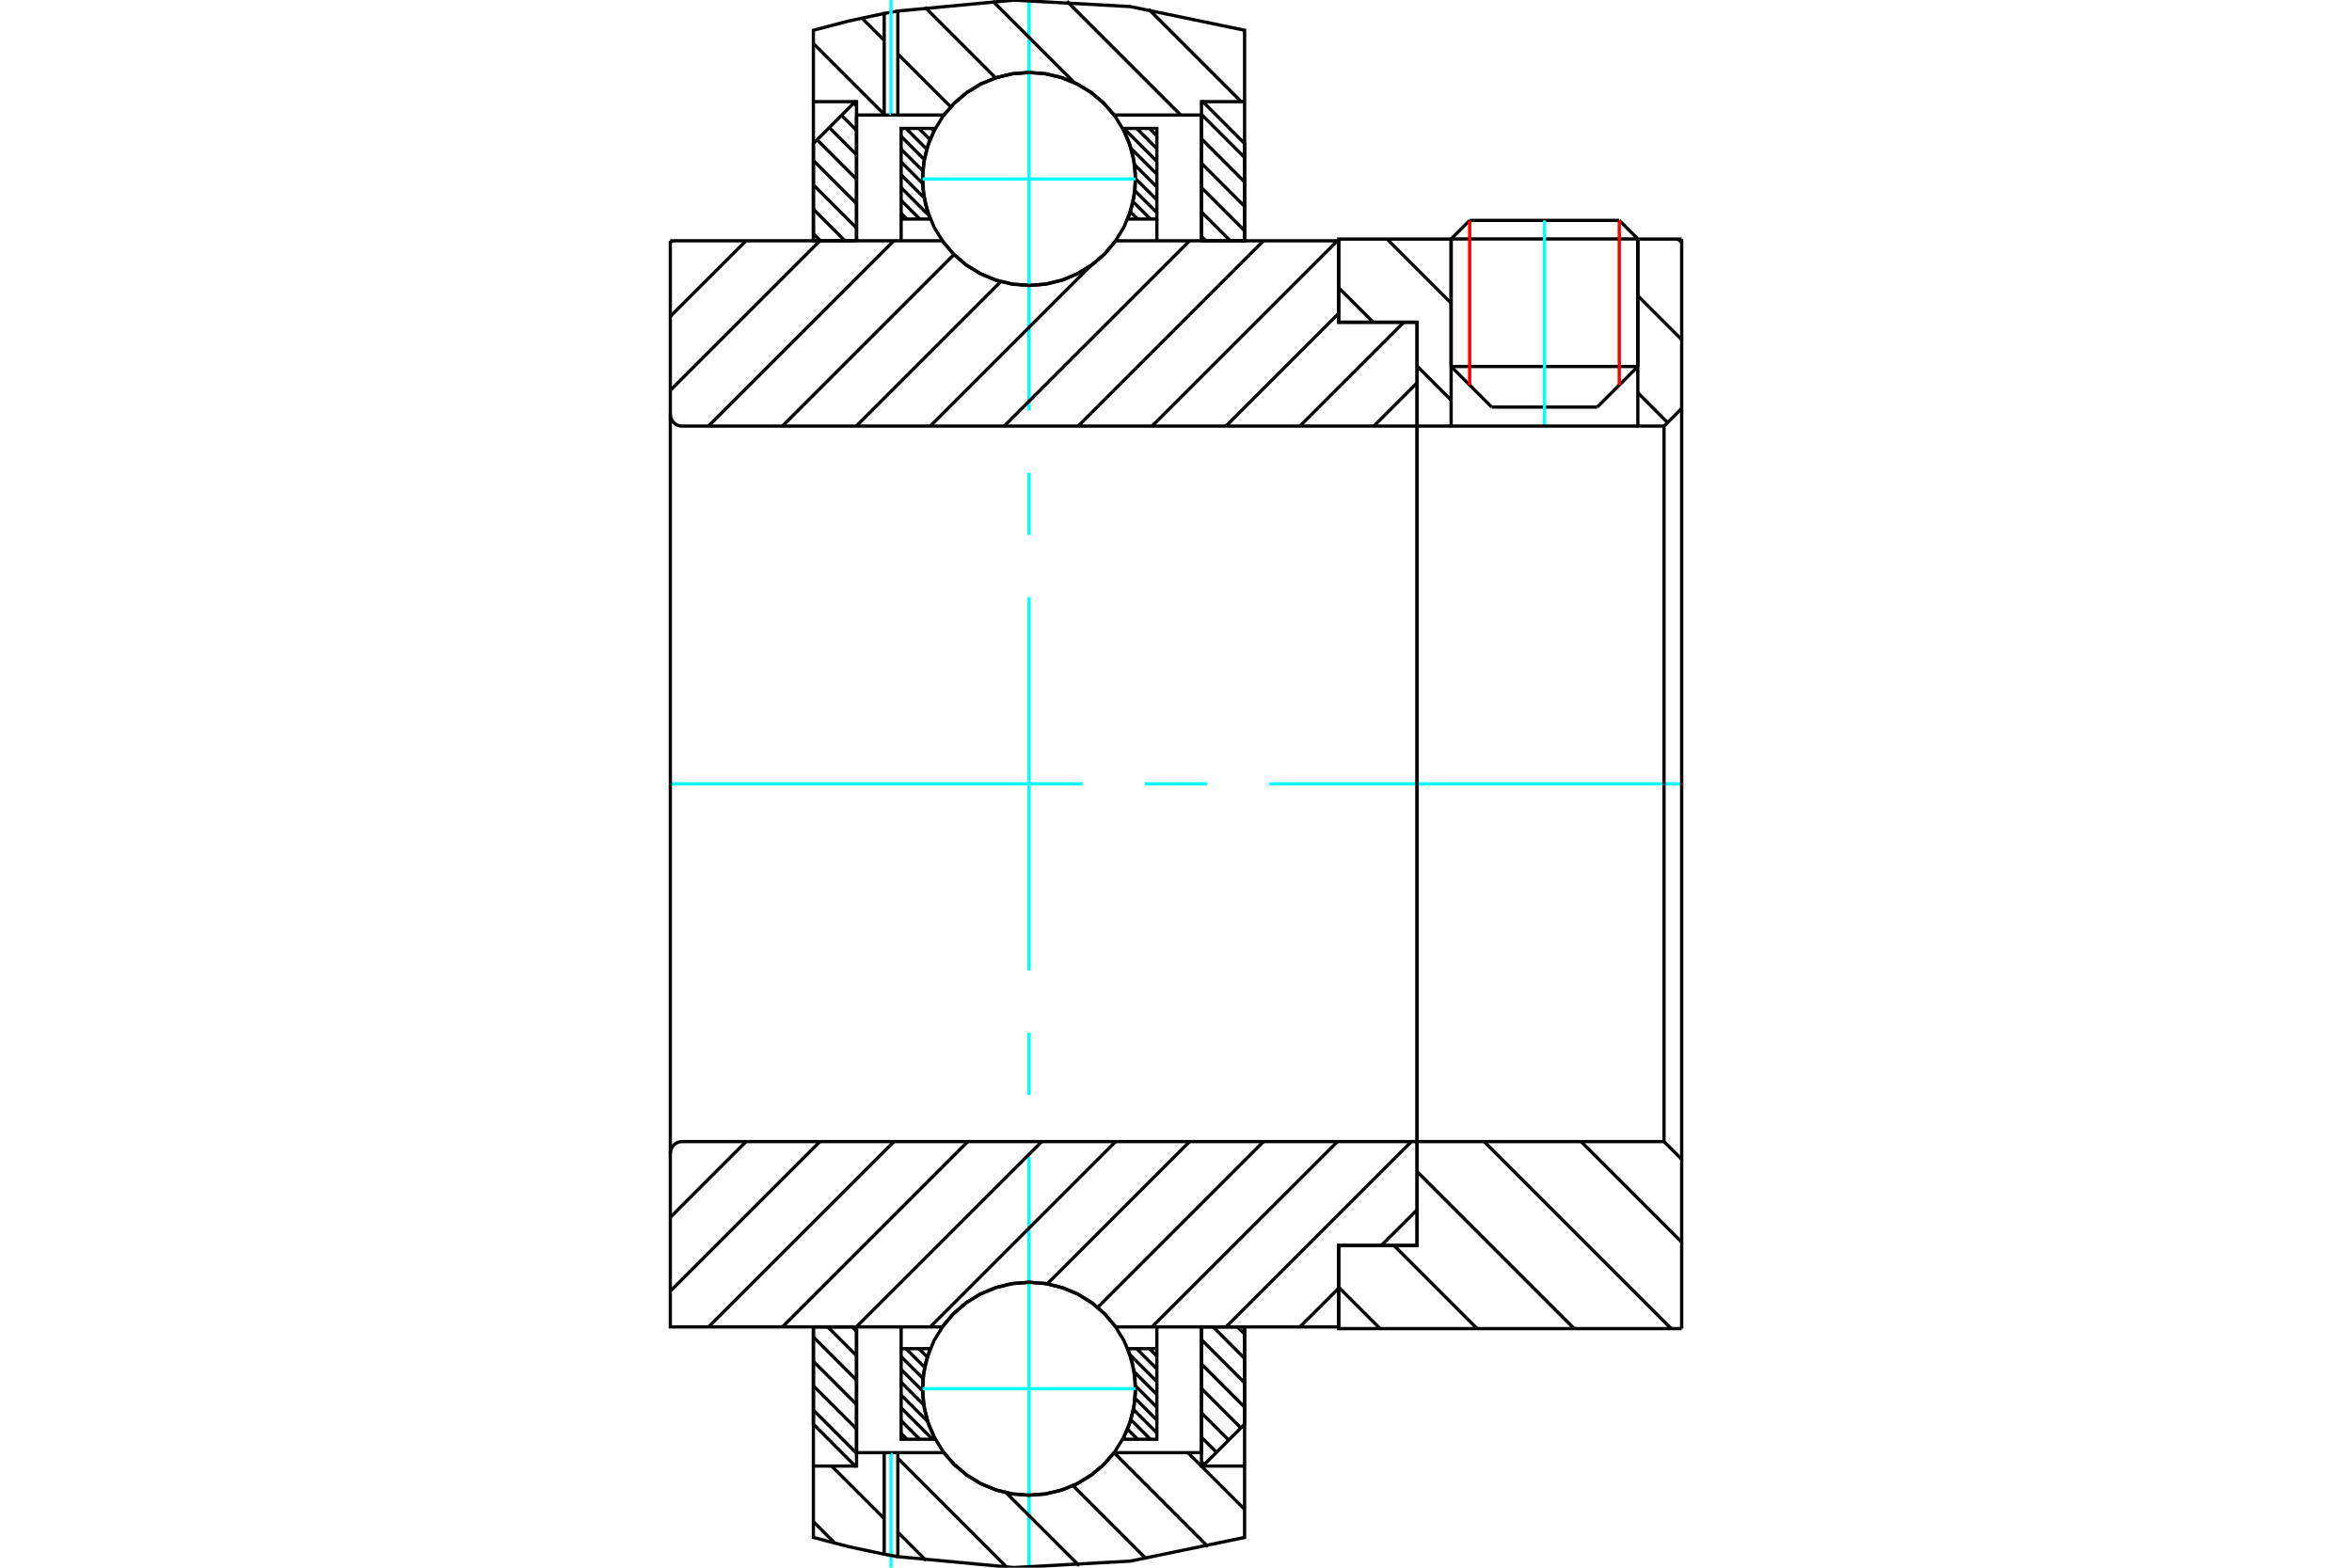 <?xml version="1.0" standalone="no"?>
<!DOCTYPE svg PUBLIC "-//W3C//DTD SVG 1.1//EN"
	"http://www.w3.org/Graphics/SVG/1.1/DTD/svg11.dtd">
<svg xmlns="http://www.w3.org/2000/svg" height="100%" width="100%" viewBox="0 0 36000 24000">
	<rect x="-1800" y="-1200" width="39600" height="26400" style="fill:#FFF"/>
	<g style="fill:none; fill-rule:evenodd" transform="matrix(1 0 0 1 0 0)">
		<g style="fill:none; stroke:#000; stroke-width:50; shape-rendering:geometricPrecision">
			<line x1="22832" y1="6232" x2="24448" y2="6232"/>
			<line x1="22211" y1="5611" x2="25069" y2="5611"/>
			<line x1="22211" y1="3658" x2="25069" y2="3658"/>
			<line x1="22495" y1="3374" x2="24785" y2="3374"/>
			<line x1="22211" y1="5611" x2="22832" y2="6232"/>
			<line x1="24448" y1="6232" x2="25069" y2="5611"/>
			<line x1="22211" y1="3658" x2="22211" y2="5611"/>
			<line x1="25069" y1="5611" x2="25069" y2="3658"/>
			<line x1="22495" y1="3374" x2="22211" y2="3658"/>
			<line x1="25069" y1="3658" x2="24785" y2="3374"/>
		</g>
		<g style="fill:none; stroke:#0FF; stroke-width:50; shape-rendering:geometricPrecision">
			<line x1="23640" y1="6523" x2="23640" y2="3374"/>
		</g>
		<g style="fill:none; stroke:#000; stroke-width:50; shape-rendering:geometricPrecision">
			<line x1="12450" y1="21588" x2="13110" y2="22248"/>
			<line x1="12450" y1="21215" x2="13110" y2="21875"/>
			<line x1="12450" y1="20841" x2="13110" y2="21501"/>
			<line x1="12450" y1="20468" x2="13110" y2="21128"/>
			<line x1="12670" y1="20314" x2="13110" y2="20754"/>
			<line x1="13043" y1="20314" x2="13110" y2="20381"/>
			<polyline points="12450,20314 12450,21803 13090,22444 13110,22444"/>
			<polyline points="13110,22239 13110,20314 12450,20314"/>
		</g>
		<g style="fill:none; stroke:#0FF; stroke-width:50; shape-rendering:geometricPrecision">
			<line x1="10260" y1="12000" x2="16571" y2="12000"/>
			<line x1="17524" y1="12000" x2="18476" y2="12000"/>
			<line x1="19429" y1="12000" x2="25740" y2="12000"/>
		</g>
		<g style="fill:none; stroke:#000; stroke-width:50; shape-rendering:geometricPrecision">
			<line x1="12450" y1="3577" x2="12559" y2="3686"/>
			<line x1="12450" y1="3203" x2="12932" y2="3686"/>
			<line x1="12450" y1="2830" x2="13110" y2="3490"/>
			<line x1="12450" y1="2457" x2="13110" y2="3117"/>
			<line x1="12507" y1="2140" x2="13110" y2="2743"/>
			<line x1="12693" y1="1953" x2="13110" y2="2370"/>
			<line x1="12880" y1="1767" x2="13110" y2="1996"/>
			<line x1="13067" y1="1580" x2="13110" y2="1623"/>
			<line x1="13110" y1="3686" x2="13110" y2="1761"/>
			<polyline points="13110,1556 13090,1556 12450,2197 12450,3686 13110,3686"/>
			<line x1="18941" y1="20314" x2="19050" y2="20423"/>
			<line x1="18568" y1="20314" x2="19050" y2="20797"/>
			<line x1="18390" y1="20510" x2="19050" y2="21170"/>
			<line x1="18390" y1="20883" x2="19050" y2="21543"/>
			<line x1="18390" y1="21257" x2="18993" y2="21860"/>
			<line x1="18390" y1="21630" x2="18807" y2="22047"/>
			<line x1="18390" y1="22004" x2="18620" y2="22233"/>
			<line x1="18390" y1="22377" x2="18433" y2="22420"/>
			<polyline points="19050,20314 19050,21803 18410,22444 18390,22444"/>
			<polyline points="18390,22239 18390,20314 19050,20314"/>
			<line x1="18390" y1="1752" x2="19050" y2="2412"/>
			<line x1="18390" y1="2125" x2="19050" y2="2785"/>
			<line x1="18390" y1="2499" x2="19050" y2="3159"/>
			<line x1="18390" y1="2872" x2="19050" y2="3532"/>
			<line x1="18390" y1="3246" x2="18830" y2="3686"/>
			<line x1="18390" y1="3619" x2="18457" y2="3686"/>
			<line x1="18390" y1="3686" x2="18390" y2="1761"/>
			<polyline points="18390,1556 18410,1556 19050,2197 19050,3686 18390,3686"/>
			<line x1="17594" y1="20647" x2="17707" y2="20760"/>
			<line x1="17398" y1="20647" x2="17707" y2="20956"/>
			<line x1="17296" y1="20741" x2="17707" y2="21152"/>
			<line x1="17359" y1="21000" x2="17707" y2="21348"/>
			<line x1="17380" y1="21217" x2="17707" y2="21544"/>
			<line x1="17373" y1="21407" x2="17707" y2="21740"/>
			<line x1="17349" y1="21578" x2="17707" y2="21936"/>
			<line x1="17310" y1="21735" x2="17608" y2="22034"/>
			<line x1="17258" y1="21880" x2="17412" y2="22034"/>
			<line x1="17196" y1="22014" x2="17216" y2="22034"/>
			<line x1="14064" y1="20647" x2="14193" y2="20777"/>
			<line x1="13868" y1="20647" x2="14153" y2="20932"/>
			<line x1="13793" y1="20769" x2="14128" y2="21103"/>
			<line x1="13793" y1="20965" x2="14120" y2="21292"/>
			<line x1="13793" y1="21161" x2="14139" y2="21507"/>
			<line x1="13793" y1="21357" x2="14199" y2="21763"/>
			<line x1="13793" y1="21553" x2="14274" y2="22034"/>
			<line x1="13793" y1="21749" x2="14078" y2="22034"/>
			<line x1="13793" y1="21946" x2="13881" y2="22034"/>
			<line x1="13793" y1="20647" x2="13793" y2="20314"/>
			<polyline points="17707,20314 17707,20647 17707,22034 17186,22034 17283,21816 17348,21586 17378,21349 17374,21110 17334,20874 17261,20647 17707,20647"/>
			<polyline points="14314,22034 13793,22034 13793,20647 14239,20647 14166,20874 14126,21110 14122,21349 14152,21586 14217,21816 14314,22034"/>
			<line x1="17594" y1="1966" x2="17707" y2="2079"/>
			<line x1="17398" y1="1966" x2="17707" y2="2275"/>
			<line x1="17202" y1="1966" x2="17707" y2="2471"/>
			<line x1="17312" y1="2272" x2="17707" y2="2667"/>
			<line x1="17366" y1="2522" x2="17707" y2="2863"/>
			<line x1="17380" y1="2733" x2="17707" y2="3059"/>
			<line x1="17370" y1="2919" x2="17707" y2="3255"/>
			<line x1="17343" y1="3087" x2="17608" y2="3353"/>
			<line x1="17301" y1="3242" x2="17412" y2="3353"/>
			<line x1="14260" y1="1966" x2="14296" y2="2002"/>
			<line x1="14064" y1="1966" x2="14235" y2="2137"/>
			<line x1="13868" y1="1966" x2="14185" y2="2284"/>
			<line x1="13793" y1="2088" x2="14147" y2="2442"/>
			<line x1="13793" y1="2284" x2="14125" y2="2615"/>
			<line x1="13793" y1="2480" x2="14121" y2="2808"/>
			<line x1="13793" y1="2676" x2="14146" y2="3029"/>
			<line x1="13793" y1="2872" x2="14218" y2="3298"/>
			<line x1="13793" y1="3068" x2="14078" y2="3353"/>
			<line x1="13793" y1="3265" x2="13881" y2="3353"/>
			<line x1="17707" y1="3353" x2="17707" y2="3686"/>
			<polyline points="13793,3686 13793,3353 13793,1966 14314,1966 14217,2184 14152,2414 14122,2651 14126,2890 14166,3126 14239,3353 13793,3353"/>
			<polyline points="17186,1966 17707,1966 17707,3353 17261,3353 17334,3126 17374,2890 17378,2651 17348,2414 17283,2184 17186,1966"/>
			<polyline points="17379,2740 17359,2485 17300,2236 17202,2000 17068,1782 16902,1588 16708,1422 16490,1288 16253,1190 16005,1130 15750,1110 15495,1130 15247,1190 15010,1288 14792,1422 14598,1588 14432,1782 14298,2000 14200,2236 14141,2485 14121,2740 14141,2995 14200,3243 14298,3479 14432,3697 14598,3892 14792,4058 15010,4191 15247,4289 15495,4349 15750,4369 16005,4349 16253,4289 16490,4191 16708,4058 16902,3892 17068,3697 17202,3479 17300,3243 17359,2995 17379,2740"/>
		</g>
		<g style="fill:none; stroke:#0FF; stroke-width:50; shape-rendering:geometricPrecision">
			<line x1="14121" y1="2740" x2="17379" y2="2740"/>
			<line x1="15750" y1="24000" x2="15750" y2="17715"/>
			<line x1="15750" y1="16762" x2="15750" y2="15810"/>
			<line x1="15750" y1="14857" x2="15750" y2="9143"/>
			<line x1="15750" y1="8190" x2="15750" y2="7238"/>
			<line x1="15750" y1="6285" x2="15750" y2="0"/>
		</g>
		<g style="fill:none; stroke:#000; stroke-width:50; shape-rendering:geometricPrecision">
			<polyline points="17379,21260 17359,21005 17300,20757 17202,20521 17068,20303 16902,20108 16708,19942 16490,19809 16253,19711 16005,19651 15750,19631 15495,19651 15247,19711 15010,19809 14792,19942 14598,20108 14432,20303 14298,20521 14200,20757 14141,21005 14121,21260 14141,21515 14200,21764 14298,22000 14432,22218 14598,22412 14792,22578 15010,22712 15247,22810 15495,22870 15750,22890 16005,22870 16253,22810 16490,22712 16708,22578 16902,22412 17068,22218 17202,22000 17300,21764 17359,21515 17379,21260"/>
		</g>
		<g style="fill:none; stroke:#0FF; stroke-width:50; shape-rendering:geometricPrecision">
			<line x1="14121" y1="21260" x2="17379" y2="21260"/>
		</g>
		<g style="fill:none; stroke:#000; stroke-width:50; shape-rendering:geometricPrecision">
			<line x1="24201" y1="17477" x2="25740" y2="19016"/>
			<line x1="22716" y1="17477" x2="25579" y2="20340"/>
			<line x1="21690" y1="17936" x2="24094" y2="20340"/>
			<line x1="21336" y1="19067" x2="22609" y2="20340"/>
			<line x1="20490" y1="19706" x2="21124" y2="20340"/>
			<line x1="25740" y1="12000" x2="25740" y2="20340"/>
			<polyline points="25740,17747 25470,17477 25470,12000"/>
			<polyline points="25470,17477 21690,17477 21690,12000"/>
			<polyline points="21690,17477 21690,19067 20490,19067 20490,20340 25740,20340"/>
			<line x1="25686" y1="3660" x2="25740" y2="3714"/>
			<line x1="25069" y1="4528" x2="25740" y2="5199"/>
			<line x1="25069" y1="6013" x2="25524" y2="6469"/>
			<line x1="21231" y1="3660" x2="22211" y2="4640"/>
			<line x1="20490" y1="4404" x2="21019" y2="4933"/>
			<line x1="21690" y1="5604" x2="22211" y2="6125"/>
			<line x1="25740" y1="12000" x2="25740" y2="3660"/>
			<polyline points="25740,6253 25470,6523 25470,12000"/>
			<polyline points="25470,6523 25069,6523 25069,3660"/>
			<polyline points="25069,6523 22211,6523 22211,3660"/>
			<polyline points="22211,6523 21690,6523 21690,12000"/>
			<polyline points="21690,6523 21690,4933 20490,4933 20490,3660 22211,3660"/>
			<line x1="25069" y1="3660" x2="25740" y2="3660"/>
			<line x1="21690" y1="18521" x2="21143" y2="19067"/>
			<line x1="20490" y1="19721" x2="19896" y2="20314"/>
			<line x1="21602" y1="17477" x2="18765" y2="20314"/>
			<line x1="20471" y1="17477" x2="17633" y2="20314"/>
			<line x1="19339" y1="17477" x2="16802" y2="20014"/>
			<line x1="18208" y1="17477" x2="16030" y2="19655"/>
			<line x1="17076" y1="17477" x2="14239" y2="20314"/>
			<line x1="15945" y1="17477" x2="13107" y2="20314"/>
			<line x1="14813" y1="17477" x2="11976" y2="20314"/>
			<line x1="13682" y1="17477" x2="10844" y2="20314"/>
			<line x1="12550" y1="17477" x2="10260" y2="19767"/>
			<line x1="11419" y1="17477" x2="10260" y2="18636"/>
			<line x1="21690" y1="12000" x2="21690" y2="19067"/>
			<polyline points="21690,17477 10440,17477 10412,17479 10384,17486 10358,17496 10334,17511 10313,17530 10294,17551 10280,17575 10269,17601 10262,17629 10260,17657 10260,20314 10920,20314 14422,20314"/>
			<polyline points="17078,20314 16912,20116 16717,19947 16497,19811 16259,19711 16008,19650 15750,19630 15492,19650 15241,19711 15003,19811 14783,19947 14588,20116 14422,20314"/>
			<polyline points="17078,20314 20490,20314 20490,19067 21690,19067"/>
			<line x1="10260" y1="12000" x2="10260" y2="17657"/>
			<line x1="21690" y1="5861" x2="21028" y2="6523"/>
			<line x1="21487" y1="4933" x2="19896" y2="6523"/>
			<line x1="20490" y1="4798" x2="18765" y2="6523"/>
			<line x1="20471" y1="3686" x2="17633" y2="6523"/>
			<line x1="19339" y1="3686" x2="16502" y2="6523"/>
			<line x1="18208" y1="3686" x2="15370" y2="6523"/>
			<line x1="16689" y1="4073" x2="14239" y2="6523"/>
			<line x1="15318" y1="4312" x2="13107" y2="6523"/>
			<line x1="14602" y1="3897" x2="11976" y2="6523"/>
			<line x1="13682" y1="3686" x2="10844" y2="6523"/>
			<line x1="12550" y1="3686" x2="10260" y2="5976"/>
			<line x1="11419" y1="3686" x2="10260" y2="4844"/>
			<line x1="10287" y1="3686" x2="10260" y2="3713"/>
			<line x1="10260" y1="12000" x2="10260" y2="3686"/>
			<polyline points="10260,6343 10262,6371 10269,6399 10280,6425 10294,6449 10313,6470 10334,6489 10358,6504 10384,6514 10412,6521 10440,6523 21690,6523 21690,4933 20490,4933 20490,3686 17078,3686"/>
			<polyline points="14422,3686 14588,3884 14783,4053 15003,4189 15241,4289 15492,4350 15750,4370 16008,4350 16259,4289 16497,4189 16717,4053 16912,3884 17078,3686"/>
			<polyline points="14422,3686 10920,3686 10260,3686"/>
			<line x1="21690" y1="12000" x2="21690" y2="6523"/>
		</g>
		<g style="fill:none; stroke:#F00; stroke-width:50; shape-rendering:geometricPrecision">
			<line x1="24785" y1="3374" x2="24785" y2="5895"/>
			<line x1="22495" y1="5895" x2="22495" y2="3374"/>
		</g>
		<g style="fill:none; stroke:#000; stroke-width:50; shape-rendering:geometricPrecision">
			<line x1="19031" y1="458" x2="19050" y2="477"/>
			<line x1="17583" y1="141" x2="18998" y2="1556"/>
			<line x1="16330" y1="19" x2="18072" y2="1761"/>
			<line x1="15195" y1="16" x2="16443" y2="1264"/>
			<line x1="14159" y1="112" x2="15239" y2="1192"/>
			<line x1="13201" y1="285" x2="13534" y2="618"/>
			<line x1="13742" y1="826" x2="14551" y2="1635"/>
			<line x1="12450" y1="666" x2="13534" y2="1750"/>
			<line x1="18182" y1="22239" x2="19050" y2="23107"/>
			<line x1="17053" y1="22241" x2="18489" y2="23678"/>
			<line x1="16424" y1="22744" x2="17544" y2="23864"/>
			<line x1="15401" y1="22853" x2="16519" y2="23970"/>
			<line x1="13742" y1="22325" x2="15408" y2="23991"/>
			<line x1="12729" y1="22444" x2="13534" y2="23248"/>
			<line x1="13742" y1="23456" x2="14176" y2="23891"/>
			<line x1="12450" y1="23296" x2="12766" y2="23612"/>
			<polyline points="19050,3686 19050,1556 19050,463 17302,101 15519,2 13742,169 13742,1761"/>
			<polyline points="13742,169 13534,206 13534,1761"/>
			<polyline points="13534,206 12989,322 12450,463 12450,1556 13110,1556 13110,1761 13110,3686"/>
			<polyline points="13110,1761 13534,1761 13638,1761"/>
		</g>
		<g style="fill:none; stroke:#0FF; stroke-width:50; shape-rendering:geometricPrecision">
			<line x1="13638" y1="1761" x2="13638" y2="0"/>
		</g>
		<g style="fill:none; stroke:#000; stroke-width:50; shape-rendering:geometricPrecision">
			<polyline points="13638,1761 13742,1761 14445,1761"/>
			<polyline points="17055,1761 16888,1572 16695,1411 16479,1281 16246,1186 16001,1128 15750,1109 15499,1128 15254,1186 15021,1281 14805,1411 14612,1572 14445,1761"/>
			<polyline points="17055,1761 18390,1761 18390,3686"/>
			<polyline points="18390,1761 18390,1556 19050,1556"/>
			<line x1="12450" y1="1556" x2="12450" y2="3686"/>
			<line x1="12450" y1="20314" x2="12450" y2="22444"/>
			<polyline points="19050,22444 18390,22444 18390,22239"/>
			<polyline points="18390,20314 18390,22239 17055,22239"/>
			<polyline points="14445,22239 14612,22428 14805,22589 15021,22719 15254,22814 15499,22872 15750,22891 16001,22872 16246,22814 16479,22719 16695,22589 16888,22428 17055,22239"/>
			<polyline points="14445,22239 13742,22239 13638,22239"/>
		</g>
		<g style="fill:none; stroke:#0FF; stroke-width:50; shape-rendering:geometricPrecision">
			<line x1="13638" y1="24000" x2="13638" y2="22239"/>
		</g>
		<g style="fill:none; stroke:#000; stroke-width:50; shape-rendering:geometricPrecision">
			<polyline points="13638,22239 13534,22239 13110,22239"/>
			<polyline points="13110,20314 13110,22239 13110,22444 12450,22444 12450,23537 12989,23678 13534,23794"/>
			<polyline points="13534,22239 13534,23794 13742,23831"/>
			<polyline points="13742,22239 13742,23831 15519,23998 17302,23899 19050,23537 19050,22444 19050,20314"/>
		</g>
	</g>
</svg>
